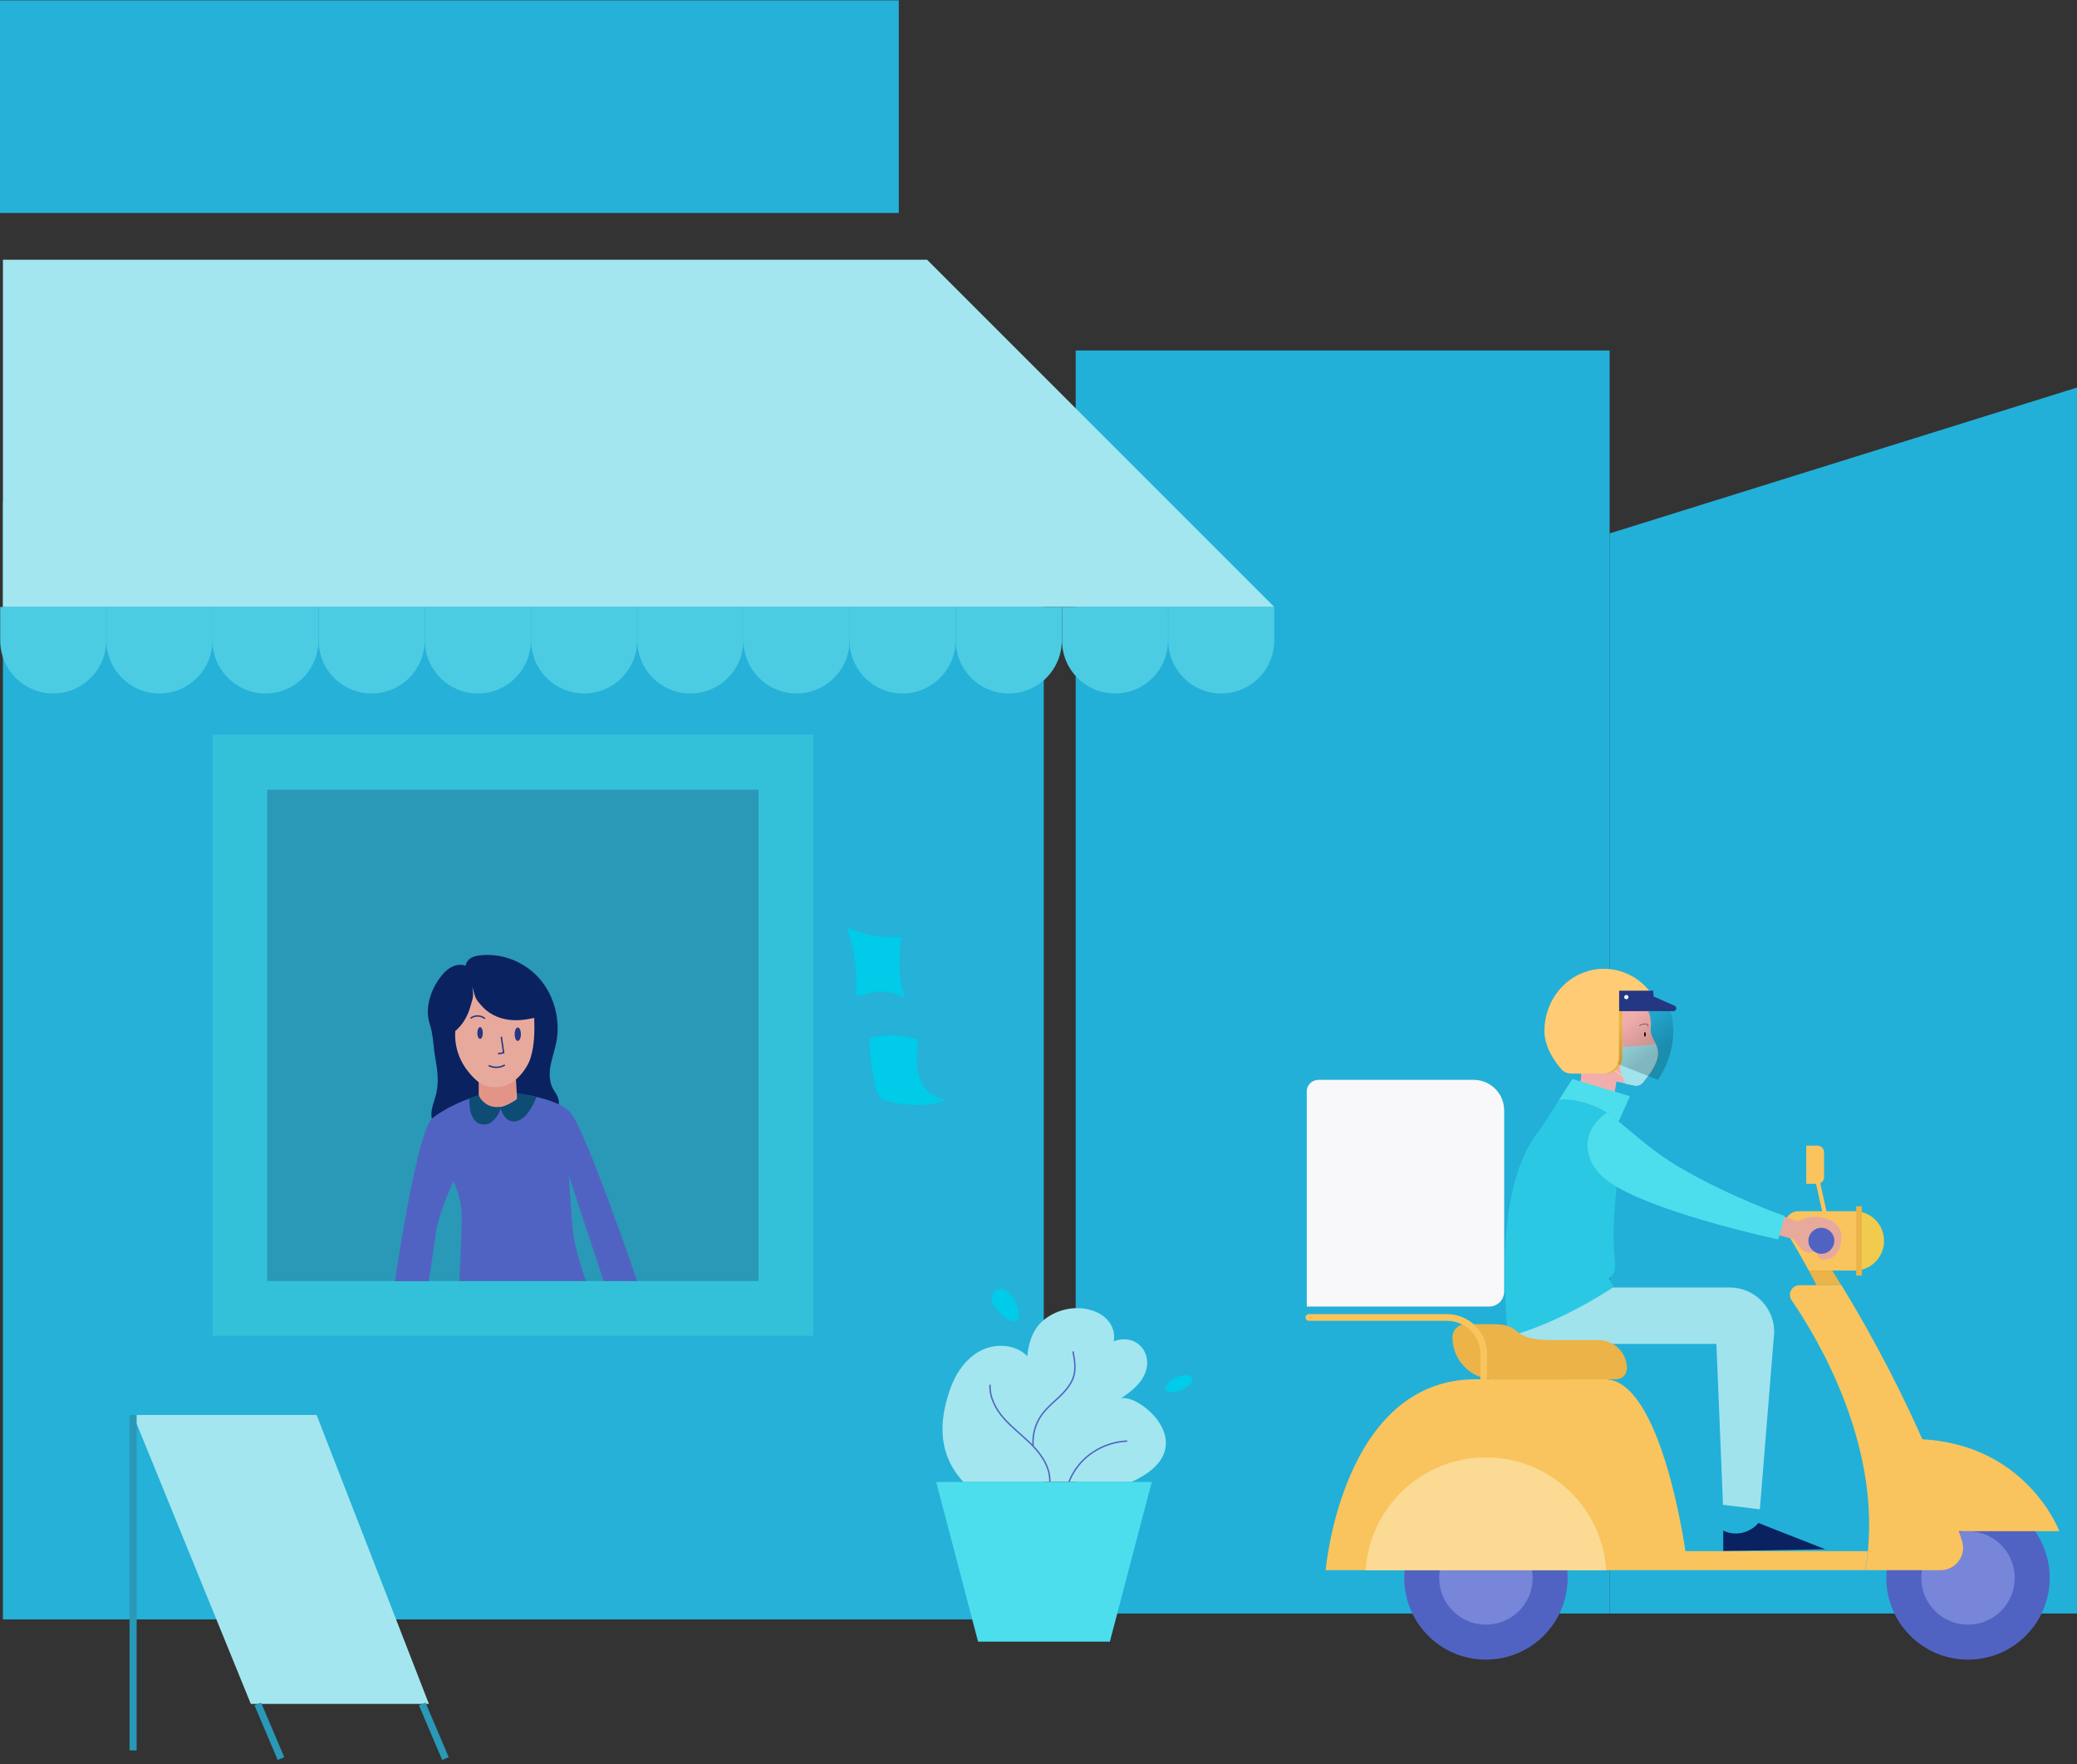 <svg width="385" height="327" viewBox="0 0 385 327" fill="none" xmlns="http://www.w3.org/2000/svg">
<rect x="0" y="0" width="385" height="327" fill="#333333" stroke="none"/>
<path d="M193.479 93.071H0.543V300.143H193.479V93.071Z" fill="#25B1D8"/>
<path d="M298.364 64.959H199.395V299.051H298.364V64.959Z" fill="#22B0D8"/>
<path d="M384.999 71.829L298.363 98.866V299.051H384.999V71.829Z" fill="#22B0D8"/>
<path d="M166.605 0.06H0V39.478H166.605V0.06Z" fill="#25B1D8"/>
<path d="M0.543 48.138H171.847L236.198 112.489H0.543V48.138Z" fill="#A3E6EF"/>
<path d="M19.69 112.489V118.702C19.69 124.139 15.302 128.528 9.864 128.528C4.428 128.528 0.039 124.139 0.039 118.702V112.489H19.69Z" fill="#4BCCE2"/>
<path d="M39.378 112.489V118.702C39.378 124.139 34.99 128.528 29.553 128.528C24.116 128.528 19.727 124.139 19.727 118.702V112.489H39.378Z" fill="#4BCCE2"/>
<path d="M59.03 112.489V118.702C59.03 124.139 54.641 128.528 49.204 128.528C43.767 128.528 39.379 124.139 39.379 118.702V112.489H59.03Z" fill="#4BCCE2"/>
<path d="M78.72 112.489V118.702C78.72 124.139 74.332 128.528 68.895 128.528C63.458 128.528 59.069 124.139 59.069 118.702V112.489H78.72Z" fill="#4BCCE2"/>
<path d="M98.409 112.489V118.702C98.409 124.139 94.02 128.528 88.583 128.528C83.146 128.528 78.758 124.139 78.758 118.702V112.489H98.409Z" fill="#4BCCE2"/>
<path d="M118.099 112.489V118.702C118.099 124.139 113.711 128.528 108.274 128.528C102.837 128.528 98.448 124.139 98.448 118.702V112.489H118.099Z" fill="#4BCCE2"/>
<path d="M137.79 112.489V118.702C137.79 124.139 133.401 128.528 127.964 128.528C122.527 128.528 118.139 124.139 118.139 118.702V112.489H137.79Z" fill="#4BCCE2"/>
<path d="M157.478 112.489V118.702C157.478 124.139 153.09 128.528 147.653 128.528C142.216 128.528 137.827 124.139 137.827 118.702V112.489H157.478Z" fill="#4BCCE2"/>
<path d="M177.129 112.489V118.702C177.129 124.139 172.741 128.528 167.304 128.528C161.867 128.528 157.479 124.139 157.479 118.702V112.489H177.129Z" fill="#4BCCE2"/>
<path d="M196.82 112.489V118.702C196.82 124.139 192.431 128.528 186.994 128.528C181.557 128.528 177.169 124.139 177.169 118.702V112.489H196.82Z" fill="#4BCCE2"/>
<path d="M216.509 112.489V118.702C216.509 124.139 212.121 128.528 206.684 128.528C201.247 128.528 196.858 124.139 196.858 118.702V112.489H216.509Z" fill="#4BCCE2"/>
<path d="M236.199 112.489V118.702C236.199 124.139 231.81 128.528 226.373 128.528C220.936 128.528 216.548 124.139 216.548 118.702V112.489H236.199Z" fill="#4BCCE2"/>
<path d="M150.76 136.179H39.379V247.56H150.76V136.179Z" fill="#33C1DA"/>
<path d="M140.605 146.361H49.535V237.431H140.605V146.361Z" fill="#2A98B7"/>
<path d="M103.476 204.923C103.721 204.378 103.568 203.737 103.322 203.192C103.077 202.647 102.708 202.198 102.432 201.653C101.787 200.37 101.787 198.832 102.063 197.421C102.34 196.01 102.831 194.632 103.107 193.221C103.936 189.054 102.739 184.533 100.006 181.391C97.273 178.25 93.066 176.615 89.012 177.063C88.429 177.128 87.815 177.256 87.323 177.544C86.832 177.833 86.371 178.378 86.31 178.987C85.358 178.634 84.314 178.859 83.454 179.372C82.594 179.885 81.888 180.718 81.305 181.552C79.677 183.956 78.756 187.066 79.677 189.855C80.353 191.939 80.291 193.894 80.691 196.074C81.09 198.254 81.366 200.499 80.875 202.647C80.629 203.672 80.23 204.634 80.046 205.66C79.861 206.686 79.984 207.84 80.629 208.642C81.98 210.245 83.915 210.533 85.972 210.469C88.03 210.405 89.995 209.828 91.96 209.283C93.926 208.77 95.983 208.321 98.01 208.513C98.993 208.61 99.975 208.866 100.958 208.898C101.94 208.93 103.015 208.642 103.66 207.872C104.305 207.167 104.274 205.564 103.476 204.923Z" fill="#0A2260"/>
<path d="M73.217 237.43C73.217 237.43 77.256 209.506 80.206 207.198C83.155 204.89 88.669 202.614 91.715 202.453C94.76 202.293 102.935 203.287 105.66 206.108C108.385 208.961 118.099 237.43 118.099 237.43H111.88L105.436 217.81C105.436 217.81 105.885 225.792 106.302 228.934C106.718 232.076 108.61 237.43 108.61 237.43H85.143C85.143 237.43 85.592 228.838 85.592 225.44C85.592 222.042 84.053 218.9 84.053 218.9C84.053 218.9 81.2 225.119 80.783 228.517C80.334 231.916 79.468 237.462 79.468 237.462H73.217V237.43Z" fill="#5163C2"/>
<path d="M95.626 199.825L95.85 203.704C95.85 203.704 94.376 205.019 92.516 205.179C89.599 205.404 88.733 202.967 88.733 202.967V199.665L95.305 199.825" fill="#E29587"/>
<path d="M92.814 201.418C95.19 201.194 97.62 198.405 98.349 196.064C99.078 193.724 99.105 191.159 99.023 188.659C97.35 189.044 95.622 189.236 93.948 188.947C92.274 188.659 90.6 187.889 89.358 186.511C88.117 185.132 88.144 185.068 87.55 182.856C87.847 184.94 87.658 184.812 87.172 186.607C86.686 188.402 85.687 190.005 84.391 191.095C84.202 194.173 85.255 196.834 87.091 198.982C88.954 201.162 90.222 201.643 92.814 201.418Z" fill="#E8A99D"/>
<path d="M87.002 203.576C87.002 203.576 86.681 207.904 89.278 208.385C91.875 208.866 92.933 205.147 92.933 205.147C92.933 205.147 91.458 205.499 90.144 204.634C88.829 203.768 88.765 202.967 88.765 202.967L87.002 203.576Z" fill="#0E4C73"/>
<path d="M92.74 205.211C92.74 205.211 93.349 208.289 95.722 207.808C98.094 207.295 99.441 203.288 99.441 203.288L95.85 202.583V203.705C95.882 203.737 93.734 205.115 92.74 205.211Z" fill="#0E4C73"/>
<path d="M88.99 192.547C89.273 192.547 89.502 192.059 89.502 191.457C89.502 190.855 89.273 190.367 88.99 190.367C88.706 190.367 88.477 190.855 88.477 191.457C88.477 192.059 88.706 192.547 88.99 192.547Z" fill="#243783"/>
<path d="M95.979 192.932C96.298 192.932 96.556 192.372 96.556 191.682C96.556 190.991 96.298 190.432 95.979 190.432C95.661 190.432 95.402 190.991 95.402 191.682C95.402 192.372 95.661 192.932 95.979 192.932Z" fill="#243783"/>
<path d="M87.227 188.733C87.996 188.124 89.15 188.156 89.888 188.797" stroke="#243783" stroke-width="0.264" stroke-miterlimit="10"/>
<path d="M92.933 192.163L93.35 195.113L92.324 195.305" stroke="#243783" stroke-width="0.264" stroke-miterlimit="10"/>
<path d="M90.592 197.484C91.489 197.965 92.676 197.933 93.573 197.388" stroke="#243783" stroke-width="0.264" stroke-miterlimit="10"/>
<path d="M24.668 262.25H58.688L79.504 315.804H46.494L24.668 262.25Z" fill="#A3E6EF"/>
<path d="M24.668 262.25V324.426" stroke="#2A98B7" stroke-width="1.322" stroke-miterlimit="10"/>
<path d="M47.775 315.804L52.086 325.94" stroke="#2A98B7" stroke-width="1.322" stroke-miterlimit="10"/>
<path d="M78.261 315.804L82.572 325.94" stroke="#2A98B7" stroke-width="1.322" stroke-miterlimit="10"/>
<path d="M158.643 184.491C159.575 184.607 160.507 184.219 161.401 183.986C163.498 183.442 165.828 183.87 167.692 184.918C166.488 181.384 166.488 177.306 167.11 173.656C163.653 173.889 160.119 173.306 156.935 171.869C158.41 175.947 158.993 180.18 158.643 184.491Z" fill="#00CBE8"/>
<path d="M164.157 203.947C167.769 205.035 172.041 205.19 175.575 203.831C173.245 203.831 171.225 201.928 170.449 199.753C169.633 197.578 169.944 195.015 170.177 192.724C167.303 191.753 164.119 191.637 161.167 192.374C161.128 195.287 161.672 198.51 162.254 201.345C162.449 202.394 163.148 203.637 164.157 203.947Z" fill="#00CBE8"/>
<path d="M178.582 274.668C173.999 269.735 173.882 263.755 176.135 257.425C177.145 254.512 179.048 251.755 181.805 250.318C184.562 248.92 188.252 249.114 190.426 251.366C190.659 248.725 191.514 246.201 193.572 244.57C195.63 242.939 198.388 242.162 201.029 242.55C202.543 242.783 204.019 243.366 205.106 244.453C206.194 245.541 206.776 247.133 206.427 248.609C207.592 248.104 209.145 248.104 210.271 248.648C211.398 249.191 212.252 250.279 212.524 251.522C212.912 253.075 212.369 254.745 211.398 256.026C210.427 257.308 209.145 258.279 207.786 259.172C211.281 258.24 223.476 268.454 209.728 274.668H178.582Z" fill="#A3E6EF"/>
<path d="M187.552 240.181C186.93 239.327 185.882 238.589 184.911 238.977C183.979 239.327 183.629 240.531 183.94 241.463C184.289 242.511 186.969 245.346 188.251 244.842C189.726 244.259 188.212 241.036 187.552 240.181Z" fill="#00CBE8"/>
<path d="M219.031 257.62C220.393 257.042 221.274 256.046 220.998 255.394C220.721 254.742 219.393 254.682 218.03 255.26C216.668 255.838 215.787 256.835 216.064 257.486C216.34 258.138 217.669 258.198 219.031 257.62Z" fill="#00CBE8"/>
<path d="M193.766 279.444C194.309 277.424 194.853 275.327 194.504 273.308C194.115 271.055 192.64 269.152 191.008 267.521C189.377 265.929 187.513 264.531 186.037 262.822C184.523 261.113 183.397 258.9 183.513 256.647" stroke="#5163C2" stroke-width="0.264" stroke-miterlimit="10"/>
<path d="M198.892 250.472C199.164 251.909 199.436 253.423 199.086 254.86C198.698 256.414 197.61 257.657 196.484 258.783C195.319 259.87 194.076 260.88 193.144 262.161C191.902 263.831 191.319 266.006 191.513 268.064" stroke="#5163C2" stroke-width="0.264" stroke-miterlimit="10"/>
<path d="M197.3 278.434C197.455 275.483 198.776 272.57 200.912 270.512C203.047 268.453 205.96 267.211 208.951 267.094" stroke="#5163C2" stroke-width="0.264" stroke-miterlimit="10"/>
<path d="M205.727 304.26H181.299L173.532 274.667H213.494L205.727 304.26Z" fill="#4CDEED"/>
<path d="M279.398 238.667V242.279C279.398 246.046 282.428 249.075 286.195 249.075H318.156L319.379 278.907L326.214 279.74L328.875 246.861C328.875 242.318 325.186 238.628 320.642 238.628H279.398V238.667Z" fill="#A0E3EC"/>
<path d="M319.427 283.694V287.474L338.325 287.137L325.938 282.272C325.639 282.646 324.703 283.619 323.169 284.031C321.335 284.555 319.838 283.881 319.427 283.694Z" fill="#0A2260"/>
<path d="M292.991 198.588C293.107 198.976 293.146 199.403 293.068 199.83L292.175 204.335L298.777 205.656L299.632 200.452C300.175 200.568 300.719 200.685 301.302 200.84C301.845 200.957 302.389 201.073 302.933 201.19C303.476 201.306 303.981 201.151 304.37 200.84C304.486 200.724 304.603 200.568 304.719 200.452C304.719 200.452 304.719 200.452 304.719 200.413C307.826 196.685 307.593 194.898 306.933 193.5C306.506 192.568 305.962 191.869 305.962 190.782C306.506 186.937 303.748 184.102 300.253 183.209C299.399 182.976 298.467 182.898 297.535 182.937C296.602 182.976 295.709 183.17 294.855 183.519C294.156 183.791 293.496 184.141 292.913 184.607C290.932 186.082 289.612 188.413 289.496 190.976C289.379 193.617 290.505 195.986 292.331 197.578C292.641 197.85 292.835 198.199 292.991 198.588Z" fill="#F2AEAC"/>
<path d="M289.496 190.976C289.379 193.617 290.505 195.986 292.331 197.578C292.641 197.85 292.835 198.199 292.991 198.588L296.098 195.753C296.098 195.753 294.933 194.393 296.408 192.452C297.457 191.131 298.389 192.141 298.894 192.879C299.01 193.073 299.321 192.995 299.36 192.762C299.787 189.655 298.622 187.752 298.622 187.752L300.214 183.209C299.36 182.976 298.428 182.898 297.496 182.937C296.564 182.976 295.67 183.17 294.816 183.519L292.874 184.607C290.932 186.082 289.573 188.374 289.496 190.976Z" fill="black"/>
<path d="M304.758 191.713C304.758 191.946 304.835 192.14 304.913 192.14C304.991 192.14 305.069 191.946 305.069 191.713C305.069 191.48 304.991 191.286 304.913 191.286C304.835 191.286 304.758 191.48 304.758 191.713Z" fill="black"/>
<path d="M305.495 190.237C305.495 190.237 305.651 189.266 303.864 190.082" stroke="black" stroke-width="0.066" stroke-miterlimit="10" stroke-linecap="round"/>
<path d="M301.457 194.276L297.146 191.869L296.253 196.49L301.457 199.83" stroke="white" stroke-width="0.066" stroke-miterlimit="10" stroke-linecap="round"/>
<path d="M298.117 192.723C298.117 192.723 296.408 189.46 294.777 191.402C293.146 193.344 294.661 198.004 297.612 196.334" fill="#F2AEAC"/>
<path d="M298.117 192.723C298.117 192.723 296.408 189.46 294.777 191.402C293.146 193.344 294.661 198.004 297.612 196.334" stroke="black" stroke-width="0.066" stroke-miterlimit="10" stroke-linecap="round"/>
<path d="M297.147 194.82C297.147 194.82 297.302 191.752 295.36 192.373" stroke="black" stroke-width="0.066" stroke-miterlimit="10" stroke-linecap="round"/>
<path d="M296.136 194.432C296.136 194.432 295.826 193.189 296.719 192.801" stroke="black" stroke-width="0.066" stroke-miterlimit="10" stroke-linecap="round"/>
<path d="M301.263 200.84C301.807 200.957 302.35 201.073 302.894 201.19C303.438 201.306 303.943 201.151 304.331 200.84C304.447 200.724 304.564 200.568 304.68 200.452C304.68 200.452 304.68 200.452 304.68 200.413C307.787 196.685 307.554 194.898 306.894 193.5C305.923 193.617 302.894 193.966 301.768 193.966C299.942 193.927 299.476 196.879 301.263 200.84Z" fill="#A0E3EC"/>
<path d="M288.951 203.908C292.097 203.52 295.786 204.607 298.854 207.015C299.243 207.287 299.631 207.598 300.019 207.908C300.641 206.549 302.116 203.17 302.116 203.17L291.475 199.986C291.475 199.947 290.31 201.772 288.951 203.908Z" fill="#4CDEED"/>
<path d="M364.798 307.6C373.163 307.6 379.944 300.819 379.944 292.454C379.944 284.089 373.163 277.308 364.798 277.308C356.433 277.308 349.652 284.089 349.652 292.454C349.652 300.819 356.433 307.6 364.798 307.6Z" fill="#5163C2"/>
<path d="M364.798 301.114C369.581 301.114 373.458 297.237 373.458 292.454C373.458 287.671 369.581 283.793 364.798 283.793C360.015 283.793 356.138 287.671 356.138 292.454C356.138 297.237 360.015 301.114 364.798 301.114Z" fill="#7786D9"/>
<path d="M360.06 283.793H381.73C381.73 283.793 375.361 266.705 354.273 266.705L360.06 283.793Z" fill="#F9C45E"/>
<path d="M290.001 198.121C290.467 198.665 291.127 198.975 291.826 198.975H297.69C299.36 198.975 300.72 197.616 300.72 195.946V187.402H291.127L290.001 198.121Z" fill="#EBB348"/>
<path opacity="0.2" d="M309.613 187.403C309.613 187.403 311.827 193.345 307.322 200.141L297.885 196.413L299.516 186.588L309.613 187.403Z" fill="url(#paint0_linear)"/>
<path d="M288.875 183.636C290.895 181.15 293.924 179.558 297.303 179.558C300.681 179.558 303.711 181.15 305.73 183.636C306.623 184.723 307.322 186.005 307.75 187.403H300.099V195.947C300.099 197.617 298.74 198.976 297.07 198.976H291.206C290.507 198.976 289.846 198.665 289.38 198.122C287.71 196.18 286.273 193.694 286.273 190.976C286.312 188.18 287.283 185.616 288.875 183.636Z" fill="#FFCB75"/>
<path d="M300.137 183.636V187.403H310.195C310.778 187.403 310.933 186.626 310.389 186.393L306.506 184.684L306.428 183.675H300.137V183.636Z" fill="#243783"/>
<path d="M300.137 183.636V186.743C302.855 184.645 306.506 184.645 306.506 184.645L306.428 183.636H300.137Z" fill="#243783"/>
<path d="M301.069 184.8C301.069 185.033 301.225 185.189 301.458 185.189C301.691 185.189 301.846 185.033 301.846 184.8C301.846 184.567 301.691 184.412 301.458 184.412C301.263 184.412 301.069 184.606 301.069 184.8Z" fill="white"/>
<path d="M345.108 224.646V235.326C347.477 234.705 349.225 232.569 349.225 230.006C349.225 227.404 347.477 225.229 345.108 224.646Z" fill="#F1CB4D"/>
<path d="M331.206 228.413C332.41 230.394 333.808 232.802 335.283 235.482H343.711C343.827 235.482 343.944 235.482 344.06 235.482C344.41 235.482 344.759 235.404 345.109 235.326V224.646C344.759 224.569 344.449 224.491 344.06 224.491C343.944 224.491 343.827 224.491 343.711 224.491H333.419C331.4 224.452 330.157 226.666 331.206 228.413Z" fill="#F9C45E"/>
<path d="M335.284 235.481C335.75 236.336 336.216 237.268 336.721 238.2H341.304C340.76 237.306 340.216 236.413 339.634 235.481H335.284Z" fill="#EBB348"/>
<path d="M332.099 240.996C336.876 247.948 348.255 266.977 346.235 287.482C346.119 288.647 345.964 289.851 345.769 291.016H359.711C362.546 291.016 364.566 288.259 363.673 285.541C360.838 276.958 354.08 259.094 341.342 238.2H333.614C332.138 238.2 331.284 239.792 332.099 240.996Z" fill="#F9C45E"/>
<path d="M345.109 223.558H344.061V236.413H345.109V223.558Z" fill="#EBB348"/>
<path d="M279.516 247.715C289.186 245.268 299.089 238.55 299.089 238.55L298.196 236.88C300.215 235.792 299.011 233.346 299.089 228.685C299.166 224.025 299.671 219.986 299.671 219.986C308.914 225.307 329.614 229.734 329.614 229.734L330.818 225.423C330.818 225.423 320.759 221.928 311.283 216.375C306.273 213.423 302.934 210.2 300.021 207.908C299.633 207.598 299.244 207.326 298.856 207.015C298.506 206.743 298.196 206.51 297.846 206.277C295.011 204.374 291.788 203.598 288.992 203.908C288.215 205.112 287.36 206.433 286.661 207.52C286.04 208.452 285.535 209.229 285.224 209.656C285.224 209.656 285.224 209.656 285.224 209.695C280.914 214.976 277.496 225.928 279.516 247.715Z" fill="#2BC8E3"/>
<path d="M339.244 229.734C339.283 229.734 339.283 229.734 339.322 229.734C339.516 229.695 339.671 229.462 339.633 229.268L336.836 216.724C336.798 216.53 336.603 216.375 336.37 216.413C336.176 216.452 336.021 216.685 336.06 216.879L338.856 229.423C338.895 229.618 339.05 229.734 339.244 229.734Z" fill="#F9C45E"/>
<path d="M336.798 231.909C336.681 232.802 337.38 233.579 338.273 233.462C339.477 233.346 340.953 232.608 341.303 229.967C341.924 225.307 335.671 224.724 333.341 226.355L329.691 225.19L328.914 228.724L332.526 229.695C332.526 229.695 334.468 233.19 336.176 231.909C337.885 230.666 336.798 231.909 336.798 231.909Z" fill="#E8A99D"/>
<path d="M337.614 232.375C338.944 232.375 340.022 231.297 340.022 229.967C340.022 228.637 338.944 227.559 337.614 227.559C336.284 227.559 335.206 228.637 335.206 229.967C335.206 231.297 336.284 232.375 337.614 232.375Z" fill="#5163C2"/>
<path d="M299.671 219.947C308.914 225.306 329.613 229.695 329.613 229.695L330.817 225.384C330.817 225.384 320.759 221.889 311.283 216.335C306.273 213.384 302.933 210.16 300.02 207.869C299.632 207.558 299.244 207.287 298.855 206.976C298.506 206.704 298.195 206.471 297.846 206.238C292.331 210.083 293.379 216.491 299.671 219.947Z" fill="#4CDEED"/>
<path d="M334.817 219.404H336.876C337.575 219.404 338.118 218.861 338.118 218.162V213.579C338.118 212.88 337.575 212.336 336.876 212.336H334.817V219.404Z" fill="#F9C45E"/>
<path d="M275.437 307.6C283.802 307.6 290.583 300.819 290.583 292.454C290.583 284.089 283.802 277.308 275.437 277.308C267.072 277.308 260.291 284.089 260.291 292.454C260.291 300.819 267.072 307.6 275.437 307.6Z" fill="#5163C2"/>
<path d="M275.437 301.114C280.22 301.114 284.097 297.237 284.097 292.454C284.097 287.671 280.22 283.793 275.437 283.793C270.654 283.793 266.776 287.671 266.776 292.454C266.776 297.237 270.654 301.114 275.437 301.114Z" fill="#7786D9"/>
<path d="M245.728 291.018H345.729C345.924 289.852 346.118 288.649 346.195 287.483H312.408C312.408 287.483 308.02 255.638 297.496 255.638C284.447 255.638 291.981 255.638 273.534 255.638C248.757 255.638 245.728 291.018 245.728 291.018Z" fill="#F9C45E"/>
<path d="M253.146 291.016H297.73C296.992 279.365 287.283 270.123 275.438 270.123C263.593 270.123 253.884 279.327 253.146 291.016Z" fill="#FBDA94"/>
<path d="M290.855 255.638H299.554C300.681 255.638 301.574 254.745 301.574 253.619C301.574 250.706 299.205 248.376 296.331 248.376H288.098C279.127 248.376 282.933 245.425 276.68 245.425H271.631C270.311 245.425 269.224 246.512 269.224 247.832C269.224 252.182 272.719 255.677 277.068 255.677H290.855V255.638Z" fill="#EBB348"/>
<path d="M244.407 200.141H273.146C276.291 200.141 278.816 202.665 278.816 205.811V239.365C278.816 240.919 277.573 242.161 276.02 242.161H242.233V202.316C242.194 201.112 243.203 200.141 244.407 200.141Z" fill="#F8F8FA"/>
<path d="M274.428 257.579H289.496C289.846 257.579 290.117 257.307 290.117 256.958C290.117 256.608 289.846 256.336 289.496 256.336H275.671V251.016C275.671 246.899 272.331 243.559 268.214 243.559H242.621C242.272 243.559 242 243.831 242 244.181C242 244.53 242.272 244.802 242.621 244.802H268.214C271.632 244.802 274.428 247.598 274.428 251.016V257.579Z" fill="#F9C45E"/>
<defs>
<linearGradient id="paint0_linear" x1="306.389" y1="195.502" x2="301.528" y2="188.835" gradientUnits="userSpaceOnUse">
<stop/>
<stop offset="1" stop-opacity="0"/>
</linearGradient>
</defs>
</svg>
